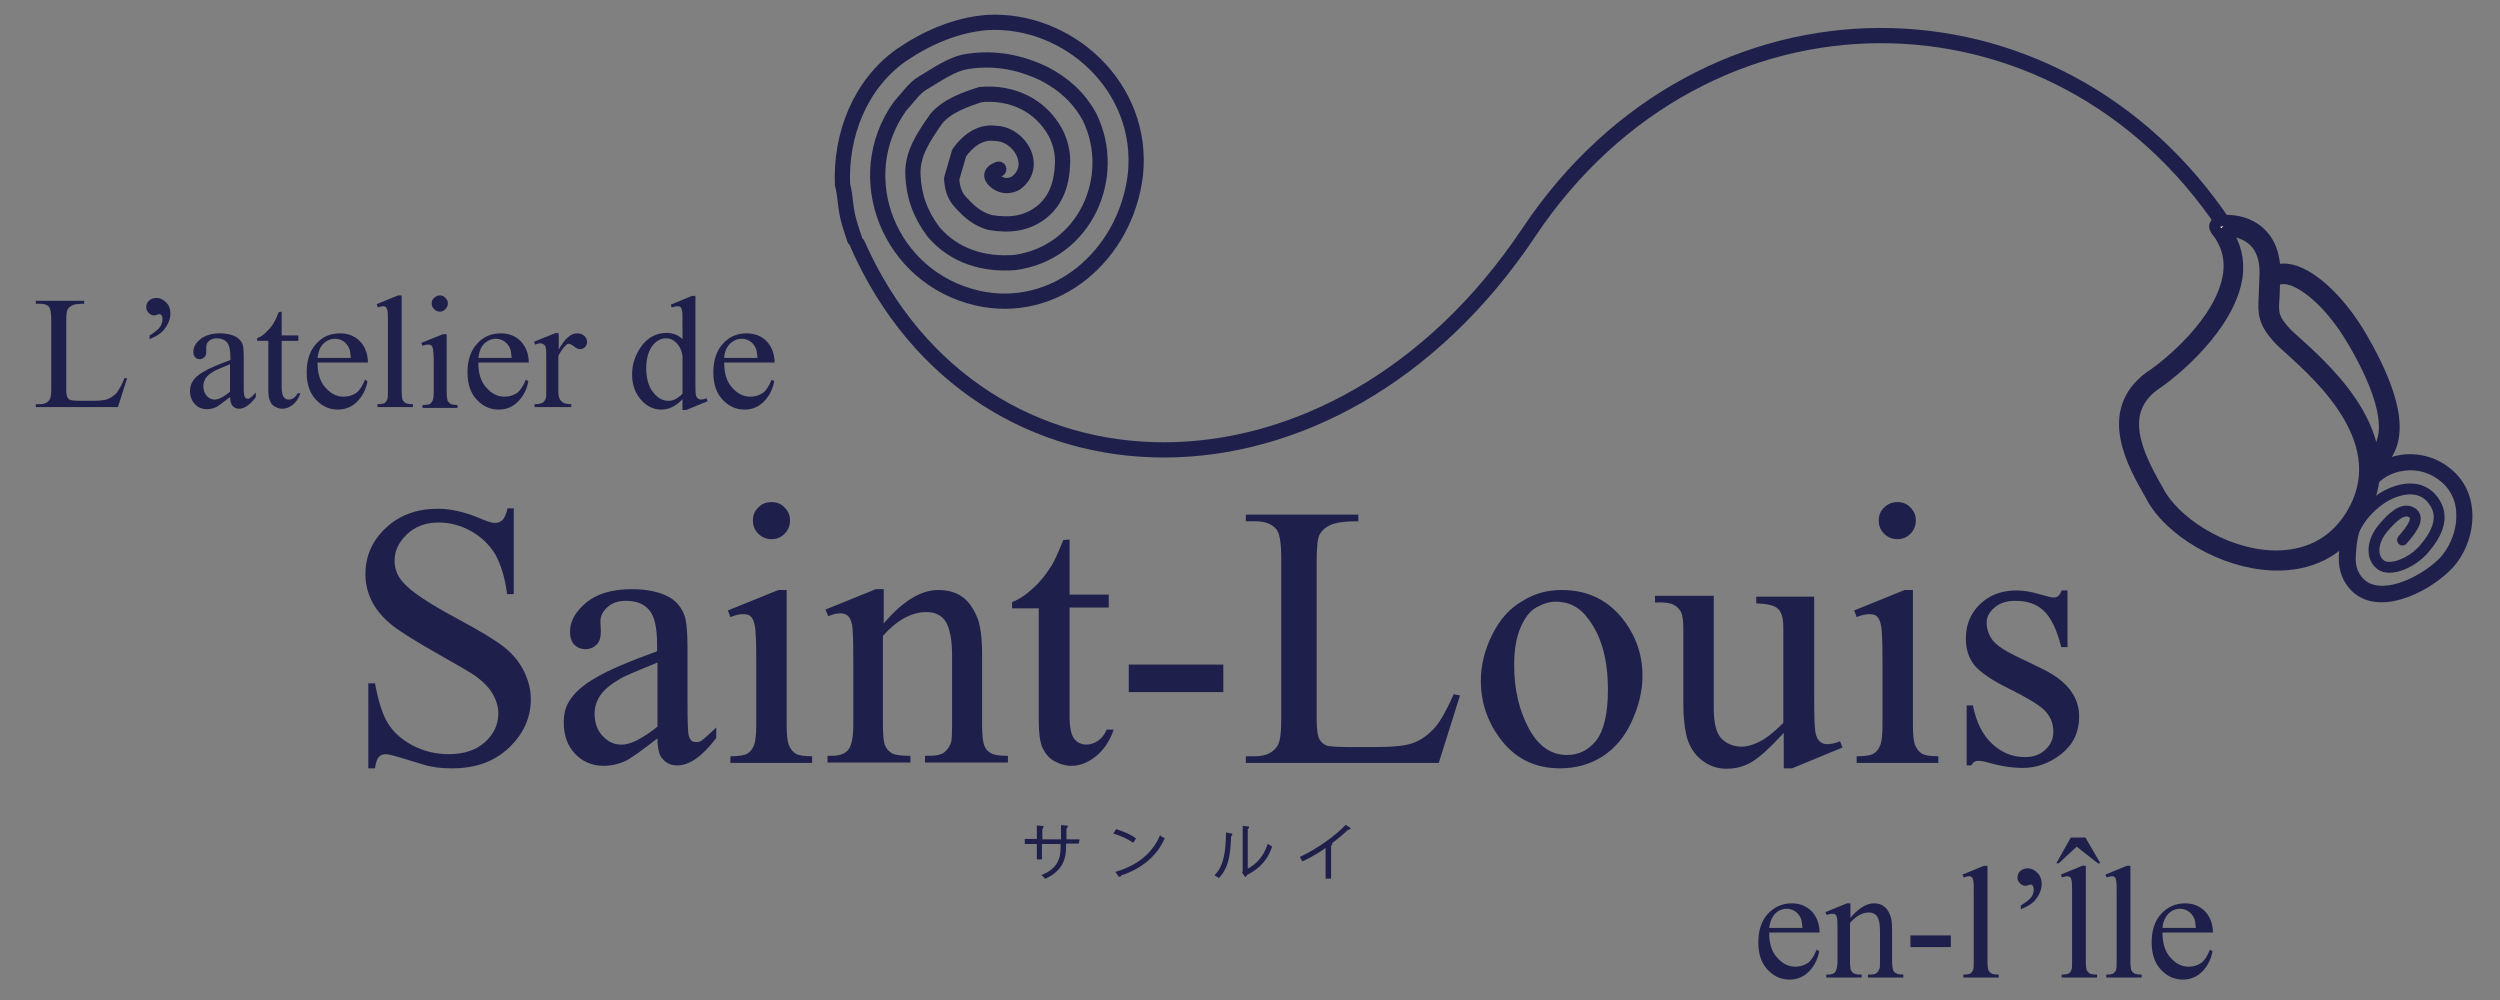 <?xml version="1.0" encoding="utf-8"?>
<!-- Generator: Adobe Illustrator 25.2.3, SVG Export Plug-In . SVG Version: 6.00 Build 0)  -->
<svg version="1.1" id="レイヤー_1" xmlns="http://www.w3.org/2000/svg" xmlns:xlink="http://www.w3.org/1999/xlink" x="0px"
	 y="0px" viewBox="0 0 600 240" style="enable-background:new 0 0 600 240;" xml:space="preserve">
<rect x="0" y="0" width="600" height="240" fill="#808080" stroke="none"/>
<style type="text/css">
	.st0{fill:#1E204B;}
	.st1{fill:#1E204B;stroke:#1E204B;stroke-width:0.522;stroke-miterlimit:10;}
	.st2{fill:none;stroke:#1E204B;stroke-width:3.657;stroke-linecap:round;}
	.st3{fill:none;stroke:#1E204B;stroke-width:3.657;stroke-linecap:round;stroke-linejoin:round;}
	.st4{fill:#FFFFFF;stroke:#1E204B;stroke-width:2.612;stroke-linecap:round;stroke-linejoin:round;}
	.st5{fill:#1E204B;stroke:#1E204B;stroke-width:1.567;stroke-linecap:round;stroke-linejoin:round;}
	.st6{fill:none;stroke:#1E204B;stroke-width:2.612;stroke-linecap:round;stroke-linejoin:round;}
</style>
<g>
	<g>
		<path class="st0" d="M29.9,90.7l0.6,0.1l-2.2,6.9H8.6V97h1c1.1,0,1.9-0.4,2.3-1.1c0.3-0.4,0.4-1.3,0.4-2.8V76.7
			c0-1.6-0.2-2.6-0.5-3c-0.5-0.6-1.2-0.8-2.2-0.8h-1v-0.7h11.6v0.7c-1.4,0-2.3,0.1-2.9,0.4c-0.5,0.3-0.9,0.6-1.1,1s-0.3,1.4-0.3,2.9
			v16.1c0,1,0.1,1.8,0.3,2.1c0.2,0.3,0.4,0.5,0.7,0.6c0.3,0.1,1.3,0.2,2.9,0.2h1.9c2,0,3.3-0.1,4.1-0.4c0.8-0.3,1.5-0.8,2.2-1.5
			C28.6,93.4,29.3,92.3,29.9,90.7z"/>
		<path class="st0" d="M35.9,81.4v-0.9c1.3-0.8,2.2-1.5,2.6-2.2c0.3-0.5,0.5-1,0.5-1.7c0-0.4-0.1-0.7-0.2-0.9
			c-0.2-0.2-0.3-0.3-0.5-0.3c-0.1,0-0.3,0-0.5,0.1c-0.3,0.1-0.6,0.2-0.8,0.2c-0.5,0-0.9-0.2-1.3-0.6c-0.4-0.4-0.6-0.8-0.6-1.4
			s0.2-1.1,0.6-1.5c0.5-0.5,1.2-0.7,1.9-0.7c0.8,0,1.6,0.4,2.3,1.1s1,1.6,1,2.6c0,1.5-0.6,2.8-1.7,4.1
			C38.4,80.2,37.3,80.8,35.9,81.4z"/>
		<path class="st0" d="M55.2,95.3c-1.8,1.4-2.9,2.2-3.3,2.4c-0.7,0.3-1.4,0.5-2.2,0.5c-1.2,0-2.2-0.4-2.9-1.2
			c-0.8-0.8-1.2-1.9-1.2-3.2c0-0.8,0.2-1.6,0.6-2.2c0.5-0.9,1.4-1.7,2.7-2.4c1.3-0.8,3.4-1.7,6.4-2.8v-0.7c0-1.7-0.3-2.9-0.8-3.5
			s-1.3-1-2.4-1c-0.8,0-1.4,0.2-1.9,0.6s-0.7,0.9-0.7,1.5v1.1c0,0.6-0.1,1-0.4,1.3c-0.3,0.3-0.7,0.5-1.2,0.5s-0.8-0.2-1.1-0.5
			s-0.4-0.8-0.4-1.3c0-1.1,0.6-2.1,1.7-3c1.1-0.9,2.7-1.4,4.7-1.4c1.5,0,2.8,0.3,3.8,0.8c0.7,0.4,1.3,1,1.6,1.8
			c0.2,0.5,0.3,1.6,0.3,3.3v5.9c0,1.6,0,2.7,0.1,3c0.1,0.4,0.2,0.6,0.3,0.7s0.3,0.2,0.5,0.2s0.4,0,0.5-0.1c0.3-0.2,0.8-0.6,1.5-1.4
			v1.1c-1.4,1.9-2.8,2.8-4,2.8c-0.6,0-1.1-0.2-1.5-0.6C55.4,97,55.3,96.3,55.2,95.3z M55.2,94v-6.6c-1.9,0.8-3.1,1.3-3.7,1.6
			c-1,0.6-1.7,1.1-2.1,1.7c-0.4,0.6-0.6,1.3-0.6,2c0,0.9,0.3,1.7,0.8,2.3c0.5,0.6,1.2,0.9,1.9,0.9C52.4,95.9,53.7,95.3,55.2,94z"/>
		<path class="st0" d="M67.6,74.8v5.7h4v1.3h-4V93c0,1.1,0.2,1.9,0.5,2.3s0.7,0.6,1.2,0.6c0.4,0,0.8-0.1,1.2-0.4
			c0.4-0.3,0.7-0.6,0.9-1.1h0.7c-0.4,1.2-1.1,2.2-1.9,2.8c-0.8,0.6-1.6,0.9-2.5,0.9c-0.6,0-1.1-0.2-1.7-0.5s-1-0.8-1.2-1.4
			c-0.3-0.6-0.4-1.5-0.4-2.8V81.8h-2.7v-0.6c0.7-0.3,1.4-0.7,2.1-1.4c0.7-0.7,1.4-1.4,1.9-2.3c0.3-0.5,0.7-1.3,1.2-2.6L67.6,74.8
			L67.6,74.8z"/>
		<path class="st0" d="M76.2,87c0,2.6,0.6,4.6,1.9,6c1.3,1.5,2.7,2.2,4.4,2.2c1.1,0,2.1-0.3,3-0.9c0.8-0.6,1.5-1.7,2.1-3.2l0.6,0.4
			c-0.3,1.7-1,3.3-2.3,4.7c-1.3,1.4-2.9,2.1-4.8,2.1c-2.1,0-3.8-0.8-5.3-2.4s-2.2-3.8-2.2-6.5c0-3,0.8-5.3,2.3-6.9
			c1.5-1.7,3.4-2.5,5.7-2.5c1.9,0,3.5,0.6,4.8,1.9c1.2,1.3,1.9,3,1.9,5.1C88.3,87,76.2,87,76.2,87z M76.2,85.9h8
			c-0.1-1.1-0.2-1.9-0.4-2.3c-0.3-0.7-0.8-1.3-1.4-1.7c-0.6-0.4-1.3-0.6-2-0.6c-1,0-2,0.4-2.8,1.2C76.8,83.3,76.4,84.4,76.2,85.9z"
			/>
		<path class="st0" d="M96.4,70.9v22.9c0,1.1,0.1,1.8,0.2,2.1c0.2,0.4,0.4,0.6,0.7,0.8c0.3,0.2,0.9,0.3,1.8,0.3v0.7h-8.5V97
			c0.8,0,1.3-0.1,1.6-0.2c0.3-0.2,0.5-0.4,0.7-0.8s0.2-1.1,0.2-2.2V78.2c0-1.9,0-3.1-0.1-3.6c-0.1-0.4-0.2-0.7-0.4-0.9
			c-0.2-0.2-0.4-0.2-0.7-0.2c-0.3,0-0.7,0.1-1.2,0.3L90.4,73l5.1-2.1H96.4z"/>
		<path class="st0" d="M107.2,80v13.9c0,1.1,0.1,1.8,0.2,2.2c0.2,0.4,0.4,0.6,0.7,0.8c0.3,0.2,0.9,0.3,1.7,0.3v0.7h-8.4v-0.7
			c0.8,0,1.4-0.1,1.7-0.2c0.3-0.2,0.5-0.4,0.7-0.8s0.3-1.1,0.3-2.2v-6.7c0-1.9-0.1-3.1-0.2-3.6c-0.1-0.4-0.2-0.7-0.4-0.8
			c-0.2-0.2-0.4-0.2-0.8-0.2s-0.8,0.1-1.3,0.3l-0.3-0.7l5.2-2.1h0.9L107.2,80L107.2,80z M105.6,70.9c0.5,0,1,0.2,1.3,0.6
			c0.4,0.4,0.6,0.8,0.6,1.3s-0.2,1-0.6,1.4s-0.8,0.6-1.3,0.6s-1-0.2-1.4-0.6s-0.6-0.8-0.6-1.4c0-0.5,0.2-1,0.6-1.3
			C104.6,71.1,105,70.9,105.6,70.9z"/>
		<path class="st0" d="M114.8,87c0,2.6,0.6,4.6,1.9,6c1.3,1.5,2.7,2.2,4.4,2.2c1.1,0,2.1-0.3,3-0.9c0.8-0.6,1.5-1.7,2.1-3.2l0.6,0.4
			c-0.3,1.7-1,3.3-2.3,4.7c-1.3,1.4-2.9,2.1-4.8,2.1c-2.1,0-3.8-0.8-5.3-2.4s-2.2-3.8-2.2-6.5c0-3,0.8-5.3,2.3-6.9
			c1.5-1.7,3.4-2.5,5.7-2.5c1.9,0,3.5,0.6,4.8,1.9c1.2,1.3,1.9,3,1.9,5.1C126.9,87,114.8,87,114.8,87z M114.8,85.9h8
			c-0.1-1.1-0.2-1.9-0.4-2.3c-0.3-0.7-0.8-1.3-1.4-1.7c-0.6-0.4-1.3-0.6-2-0.6c-1,0-2,0.4-2.8,1.2C115.4,83.3,115,84.4,114.8,85.9z"
			/>
		<path class="st0" d="M134.1,80v3.9c1.4-2.6,2.9-3.9,4.4-3.9c0.7,0,1.3,0.2,1.7,0.6c0.5,0.4,0.7,0.9,0.7,1.5c0,0.5-0.2,0.9-0.5,1.2
			c-0.3,0.3-0.7,0.5-1.2,0.5c-0.4,0-0.9-0.2-1.5-0.7c-0.5-0.4-1-0.6-1.2-0.6s-0.5,0.1-0.7,0.4c-0.6,0.5-1.2,1.4-1.8,2.5v8.3
			c0,1,0.1,1.7,0.4,2.2c0.2,0.3,0.5,0.6,0.9,0.8c0.4,0.2,1,0.3,1.8,0.3v0.7h-8.8V97c0.9,0,1.5-0.1,2-0.4c0.3-0.2,0.5-0.5,0.7-1
			c0.1-0.2,0.1-0.8,0.1-1.8v-6.7c0-2,0-3.2-0.1-3.6s-0.2-0.7-0.5-0.8c-0.2-0.2-0.5-0.3-0.8-0.3c-0.4,0-0.8,0.1-1.3,0.3l-0.2-0.7
			l5.2-2.1L134.1,80L134.1,80z"/>
		<path class="st0" d="M163.8,95.8c-0.8,0.9-1.7,1.5-2.5,1.9s-1.7,0.6-2.6,0.6c-1.9,0-3.5-0.8-4.9-2.4s-2.1-3.6-2.1-6.1
			s0.8-4.7,2.3-6.8c1.6-2.1,3.6-3.1,6-3.1c1.5,0,2.8,0.5,3.8,1.5v-3.2c0-2,0-3.2-0.1-3.6c-0.1-0.5-0.2-0.8-0.4-0.9
			c-0.2-0.2-0.5-0.2-0.8-0.2s-0.8,0.1-1.3,0.3l-0.2-0.7l5.1-2.1h0.8v20c0,2,0,3.3,0.1,3.7c0.1,0.4,0.2,0.8,0.5,0.9
			c0.2,0.2,0.5,0.3,0.7,0.3c0.3,0,0.8-0.1,1.4-0.3l0.2,0.7l-5.1,2.1h-0.9V95.8z M163.8,94.5v-8.9c-0.1-0.9-0.3-1.6-0.7-2.3
			c-0.4-0.7-0.9-1.2-1.5-1.6s-1.2-0.5-1.8-0.5c-1.1,0-2.1,0.5-3,1.5c-1.1,1.3-1.7,3.2-1.7,5.7s0.6,4.5,1.7,5.8c1.1,1.4,2.3,2,3.7,2
			C161.6,96.2,162.7,95.6,163.8,94.5z"/>
		<path class="st0" d="M173.8,87c0,2.6,0.6,4.6,1.9,6c1.3,1.5,2.7,2.2,4.4,2.2c1.1,0,2.1-0.3,3-0.9c0.8-0.6,1.5-1.7,2.1-3.2l0.6,0.4
			c-0.3,1.7-1,3.3-2.3,4.7c-1.3,1.4-2.9,2.1-4.8,2.1c-2.1,0-3.8-0.8-5.3-2.4s-2.2-3.8-2.2-6.5c0-3,0.8-5.3,2.3-6.9
			c1.5-1.7,3.4-2.5,5.7-2.5c1.9,0,3.5,0.6,4.8,1.9c1.2,1.3,1.9,3,1.9,5.1C185.9,87,173.8,87,173.8,87z M173.8,85.9h8
			c-0.1-1.1-0.2-1.9-0.4-2.3c-0.3-0.7-0.8-1.3-1.4-1.7c-0.6-0.4-1.3-0.6-2-0.6c-1,0-2,0.4-2.8,1.2C174.4,83.3,173.9,84.4,173.8,85.9
			z"/>
	</g>
	<g>
		<path class="st0" d="M123.3,122v20.6h-1.6c-0.5-4-1.5-7.1-2.8-9.5c-1.4-2.3-3.3-4.2-5.8-5.6s-5.1-2.1-7.8-2.1
			c-3,0-5.6,0.9-7.6,2.8c-2,1.9-3,4-3,6.4c0,1.8,0.6,3.5,1.9,5c1.8,2.2,6.1,5.1,13,8.8c5.6,3,9.4,5.3,11.4,6.9
			c2,1.6,3.6,3.5,4.7,5.7s1.7,4.4,1.7,6.8c0,4.5-1.8,8.4-5.3,11.7s-8,4.9-13.5,4.9c-1.7,0-3.4-0.1-4.9-0.4c-0.9-0.1-2.8-0.7-5.7-1.6
			c-2.9-0.9-4.7-1.4-5.4-1.4c-0.7,0-1.3,0.2-1.7,0.7c-0.4,0.4-0.7,1.3-0.9,2.7h-1.6V164H90c0.8,4.3,1.8,7.5,3.1,9.6
			c1.3,2.1,3.3,3.9,5.9,5.3c2.7,1.4,5.6,2.1,8.7,2.1c3.7,0,6.6-1,8.7-2.9s3.2-4.2,3.2-6.9c0-1.5-0.4-2.9-1.2-4.4
			c-0.8-1.5-2.1-2.9-3.8-4.2c-1.1-0.9-4.3-2.7-9.4-5.6c-5.1-2.9-8.7-5.1-10.9-6.8c-2.2-1.7-3.8-3.6-4.9-5.6
			c-1.1-2.1-1.7-4.3-1.7-6.8c0-4.3,1.6-8,4.9-11.1s7.5-4.6,12.5-4.6c3.2,0,6.5,0.8,10.1,2.3c1.6,0.7,2.8,1.1,3.5,1.1
			c0.8,0,1.4-0.2,1.9-0.7s0.9-1.4,1.2-2.8L123.3,122L123.3,122z"/>
		<path class="st0" d="M157.8,177.2c-4.1,3.2-6.7,5-7.8,5.5c-1.6,0.7-3.3,1.1-5.1,1.1c-2.8,0-5.1-1-6.9-2.9
			c-1.8-1.9-2.7-4.4-2.7-7.5c0-2,0.4-3.7,1.3-5.1c1.2-2,3.3-3.9,6.3-5.6c3-1.8,7.9-3.9,14.8-6.4v-1.6c0-4-0.6-6.8-1.9-8.3
			c-1.3-1.5-3.1-2.2-5.6-2.2c-1.8,0-3.3,0.5-4.4,1.5c-1.1,1-1.7,2.1-1.7,3.4l0.1,2.5c0,1.4-0.3,2.4-1,3.1c-0.7,0.7-1.6,1.1-2.7,1.1
			c-1.1,0-2-0.4-2.7-1.1c-0.7-0.8-1-1.8-1-3.1c0-2.5,1.3-4.8,3.9-7c2.6-2.1,6.2-3.2,10.9-3.2c3.6,0,6.5,0.6,8.8,1.8
			c1.7,0.9,3,2.3,3.8,4.3c0.5,1.3,0.8,3.8,0.8,7.7v13.7c0,3.8,0.1,6.2,0.2,7.1c0.1,0.9,0.4,1.4,0.7,1.7s0.7,0.4,1.2,0.4
			s0.9-0.1,1.2-0.3c0.6-0.4,1.8-1.5,3.6-3.2v2.5c-3.3,4.4-6.4,6.6-9.4,6.6c-1.4,0-2.6-0.5-3.4-1.5
			C158.2,181.4,157.8,179.7,157.8,177.2z M157.8,174.4V159c-4.4,1.8-7.3,3-8.6,3.7c-2.3,1.3-4,2.6-5,4s-1.5,2.9-1.5,4.6
			c0,2.1,0.6,3.9,1.9,5.3c1.3,1.4,2.7,2.1,4.4,2.1C151.2,178.8,154.1,177.3,157.8,174.4z"/>
		<path class="st0" d="M188.8,141.6V174c0,2.5,0.2,4.2,0.6,5c0.4,0.8,0.9,1.5,1.6,1.9c0.7,0.4,2,0.6,3.9,0.6v1.6h-19.6v-1.6
			c2,0,3.3-0.2,4-0.6c0.7-0.4,1.2-1,1.6-1.9c0.4-0.9,0.6-2.6,0.6-5.1v-15.5c0-4.4-0.1-7.2-0.4-8.5c-0.2-0.9-0.5-1.6-1-2
			c-0.4-0.4-1-0.5-1.8-0.5s-1.8,0.2-3,0.7l-0.6-1.6l12.1-4.9L188.8,141.6L188.8,141.6z M185.2,120.5c1.2,0,2.3,0.4,3.1,1.3
			c0.9,0.9,1.3,1.9,1.3,3.1s-0.4,2.3-1.3,3.2c-0.9,0.9-1.9,1.3-3.1,1.3c-1.2,0-2.3-0.4-3.2-1.3c-0.9-0.9-1.3-1.9-1.3-3.2
			c0-1.2,0.4-2.3,1.3-3.1C182.8,120.9,183.9,120.5,185.2,120.5z"/>
		<path class="st0" d="M211.7,150.1c4.7-5.7,9.2-8.5,13.5-8.5c2.2,0,4.1,0.5,5.7,1.6c1.6,1.1,2.8,2.9,3.8,5.4c0.6,1.8,1,4.5,1,8.1
			v17.2c0,2.6,0.2,4.3,0.6,5.2c0.3,0.7,0.8,1.3,1.6,1.7c0.7,0.4,2,0.6,4,0.6v1.6H222v-1.6h0.8c1.9,0,3.2-0.3,3.9-0.9
			c0.7-0.6,1.3-1.4,1.6-2.5c0.1-0.4,0.2-1.8,0.2-4.1v-16.5c0-3.7-0.5-6.3-1.4-8c-1-1.7-2.6-2.5-4.8-2.5c-3.5,0-7,1.9-10.4,5.7v21.2
			c0,2.7,0.2,4.4,0.5,5.1c0.4,0.9,1,1.5,1.7,1.9s2.2,0.6,4.4,0.6v1.6h-19.9v-1.6h0.9c2.1,0,3.4-0.5,4.2-1.6c0.7-1,1.1-3,1.1-6v-15
			c0-4.8-0.1-7.8-0.3-8.8c-0.2-1.1-0.6-1.8-1-2.2c-0.5-0.4-1.1-0.6-1.8-0.6c-0.8,0-1.8,0.2-2.9,0.7l-0.7-1.6l12.1-4.9h1.9v8.7
			L211.7,150.1L211.7,150.1z"/>
		<path class="st0" d="M256.7,129.5v13.2h9.4v3.1h-9.4V172c0,2.6,0.4,4.4,1.1,5.3c0.7,0.9,1.7,1.4,2.9,1.4c1,0,1.9-0.3,2.8-0.9
			c0.9-0.6,1.6-1.5,2.1-2.7h1.7c-1,2.9-2.5,5-4.4,6.5s-3.8,2.2-5.8,2.2c-1.4,0-2.7-0.4-4-1.1c-1.3-0.7-2.2-1.8-2.9-3.2
			c-0.6-1.4-0.9-3.5-0.9-6.4V146h-6.4v-1.5c1.6-0.6,3.3-1.7,5-3.3c1.7-1.5,3.2-3.4,4.5-5.5c0.7-1.1,1.6-3.2,2.8-6.1L256.7,129.5
			L256.7,129.5z"/>
		<path class="st0" d="M270.9,159.5h22.7v6.6h-22.7V159.5z"/>
		<path class="st0" d="M348.9,166.6l1.5,0.3l-5.1,16.2H299v-1.6h2.2c2.5,0,4.3-0.8,5.4-2.5c0.6-0.9,0.9-3.1,0.9-6.5V134
			c0-3.7-0.4-6.1-1.2-7c-1.1-1.3-2.8-1.9-5.1-1.9H299v-1.6h27v1.6c-3.2,0-5.4,0.3-6.7,0.9c-1.3,0.6-2.1,1.4-2.6,2.3
			c-0.5,0.9-0.7,3.2-0.7,6.7v37.5c0,2.4,0.2,4.1,0.7,5c0.4,0.6,0.9,1.1,1.6,1.4c0.7,0.3,3,0.4,6.9,0.4h4.4c4.6,0,7.8-0.3,9.6-1
			c1.9-0.7,3.5-1.9,5.1-3.6C345.8,173,347.3,170.2,348.9,166.6z"/>
		<path class="st0" d="M374.8,141.6c6.1,0,11,2.3,14.7,7c3.1,4,4.7,8.5,4.7,13.6c0,3.6-0.9,7.3-2.6,11s-4.1,6.5-7.1,8.4
			s-6.4,2.8-10.1,2.8c-6.1,0-10.9-2.4-14.5-7.3c-3-4.1-4.5-8.7-4.5-13.7c0-3.7,0.9-7.4,2.7-11c1.8-3.7,4.2-6.4,7.2-8.1
			C368.3,142.4,371.4,141.6,374.8,141.6z M373.4,144.4c-1.6,0-3.1,0.5-4.7,1.4s-2.8,2.5-3.8,4.9c-1,2.3-1.5,5.3-1.5,8.9
			c0,5.9,1.2,10.9,3.5,15.2s5.4,6.4,9.2,6.4c2.8,0,5.2-1.2,7-3.5s2.8-6.4,2.8-12.1c0-7.2-1.5-12.8-4.6-16.9
			C379.3,145.8,376.6,144.4,373.4,144.4z"/>
		<path class="st0" d="M435.4,142.8v24.4c0,4.7,0.1,7.5,0.3,8.6c0.2,1,0.6,1.8,1.1,2.2s1,0.6,1.7,0.6c0.9,0,1.9-0.2,3.1-0.7l0.6,1.5
			l-12.1,5h-2v-8.5c-3.5,3.8-6.1,6.1-7.9,7.1s-3.7,1.5-5.8,1.5c-2.3,0-4.2-0.7-5.9-2c-1.7-1.3-2.8-3-3.5-5c-0.6-2.1-1-5-1-8.7v-18
			c0-1.9-0.2-3.2-0.6-4c-0.4-0.7-1-1.3-1.8-1.7s-2.3-0.6-4.4-0.5V143h14.1v27c0,3.8,0.7,6.2,2,7.4s2.9,1.8,4.7,1.8
			c1.3,0,2.7-0.4,4.3-1.2c1.6-0.8,3.5-2.3,5.7-4.5v-22.8c0-2.3-0.4-3.8-1.3-4.6c-0.8-0.8-2.6-1.2-5.2-1.3v-1.6h13.9L435.4,142.8
			L435.4,142.8z"/>
		<path class="st0" d="M459.1,141.6V174c0,2.5,0.2,4.2,0.6,5s0.9,1.5,1.6,1.9s2,0.6,3.9,0.6v1.6h-19.6v-1.6c2,0,3.3-0.2,4-0.6
			c0.7-0.4,1.2-1,1.6-1.9s0.6-2.6,0.6-5.1v-15.5c0-4.4-0.1-7.2-0.4-8.5c-0.2-0.9-0.5-1.6-1-2c-0.4-0.4-1-0.5-1.8-0.5s-1.8,0.2-3,0.7
			l-0.6-1.6l12.1-4.9L459.1,141.6L459.1,141.6z M455.4,120.5c1.2,0,2.3,0.4,3.1,1.3c0.9,0.9,1.3,1.9,1.3,3.1s-0.4,2.3-1.3,3.2
			c-0.9,0.9-1.9,1.3-3.1,1.3s-2.3-0.4-3.2-1.3c-0.9-0.9-1.3-1.9-1.3-3.2c0-1.2,0.4-2.3,1.3-3.1C453.1,120.9,454.2,120.5,455.4,120.5
			z"/>
		<path class="st0" d="M496.2,141.6v13.7h-1.5c-1.1-4.3-2.5-7.2-4.3-8.8c-1.7-1.6-4-2.3-6.7-2.3c-2.1,0-3.7,0.5-5,1.6
			s-1.9,2.3-1.9,3.6c0,1.6,0.5,3,1.4,4.2s2.8,2.5,5.5,3.8l6.4,3.1c6,2.9,8.9,6.7,8.9,11.5c0,3.7-1.4,6.6-4.2,8.9
			c-2.8,2.2-5.9,3.4-9.3,3.4c-2.5,0-5.3-0.4-8.4-1.3c-1-0.3-1.8-0.4-2.4-0.4c-0.7,0-1.2,0.4-1.6,1.1H472v-14.4h1.5
			c0.8,4.1,2.4,7.2,4.7,9.3c2.3,2.1,4.9,3.1,7.8,3.1c2,0,3.7-0.6,4.9-1.8c1.3-1.2,1.9-2.6,1.9-4.3c0-2-0.7-3.7-2.1-5.1
			c-1.4-1.4-4.3-3.1-8.5-5.2c-4.3-2.1-7-4-8.4-5.7c-1.3-1.7-2-3.8-2-6.3c0-3.3,1.1-6.1,3.4-8.3s5.2-3.3,8.8-3.3c1.6,0,3.5,0.3,5.8,1
			c1.5,0.4,2.5,0.7,3,0.7s0.8-0.1,1.1-0.3c0.3-0.2,0.6-0.7,0.9-1.4h1.4L496.2,141.6L496.2,141.6z"/>
	</g>
	<g>
		<path class="st1" d="M258.7,202.2h-3.1v1.1c0,2.7-0.8,5.5-4.7,7.3c-0.1-0.2-0.4-0.4-0.5-0.5c3.8-1.6,4.4-4.3,4.4-6.7v-1.1h-5v3.7
			h-0.7v-3.7h-2.9v-0.7h2.9v-3.2l1.1,0.1c0,0.1-0.1,0.2-0.3,0.3v2.9h5v-3.4l1.1,0.1c0,0.1-0.1,0.2-0.3,0.2v3.1h3.1L258.7,202.2
			L258.7,202.2z"/>
		<path class="st1" d="M268,199.3c1.5,0.5,3.3,1.2,4.3,2l-0.4,0.6c-1.1-0.8-2.8-1.5-4.3-2L268,199.3z M268.1,209.4
			c5.2-1.6,8.6-4.5,10.4-8.5c0.2,0.2,0.4,0.3,0.7,0.4c-1.8,4-5.4,7-10.3,8.6c0,0.1-0.1,0.3-0.2,0.3L268.1,209.4z"/>
		<path class="st1" d="M295.5,200.3c0,0.1-0.1,0.2-0.3,0.2c-0.1,3.8-0.4,7.4-2.7,9.9c-0.2-0.1-0.4-0.3-0.6-0.4
			c2.2-2.4,2.5-5.9,2.6-9.9L295.5,200.3z M299.2,208.9c2.6-1.2,4.3-3.4,5.2-6c0.2,0.1,0.4,0.3,0.6,0.4c-1,2.9-2.9,5-5.9,6.5
			c0,0.1-0.1,0.2-0.2,0.3l-0.5-0.7l0.1-0.2v-10.7l1,0.1c0,0.1-0.1,0.2-0.3,0.2L299.2,208.9L299.2,208.9z"/>
		<path class="st1" d="M323.8,198.8c-0.1,0.1-0.1,0.1-0.2,0.1c0,0-0.1,0-0.2,0c-1.1,1.1-2.8,2.5-4.2,3.5l0.3,0.2
			c0,0.1-0.1,0.1-0.3,0.2v7.8h-0.8V203c-1.6,1.2-3.6,2.4-5.7,3.4c-0.1-0.2-0.3-0.4-0.4-0.6c4-1.9,8.3-5,10.7-7.5L323.8,198.8z"/>
	</g>
	<g>
		<g>
			<path class="st0" d="M424.6,223.8c0,2.6,0.6,4.6,1.9,6c1.3,1.5,2.7,2.2,4.4,2.2c1.1,0,2.1-0.3,3-0.9c0.8-0.6,1.5-1.7,2.1-3.2
				l0.6,0.4c-0.3,1.7-1,3.3-2.3,4.7s-2.9,2.1-4.8,2.1c-2.1,0-3.8-0.8-5.3-2.4c-1.5-1.6-2.2-3.8-2.2-6.5c0-3,0.8-5.3,2.3-6.9
				c1.5-1.6,3.4-2.5,5.7-2.5c1.9,0,3.5,0.6,4.8,1.9c1.2,1.3,1.9,3,1.9,5.1L424.6,223.8L424.6,223.8z M424.6,222.7h8
				c-0.1-1.1-0.2-1.9-0.4-2.3c-0.3-0.7-0.8-1.3-1.4-1.7s-1.3-0.6-2-0.6c-1,0-2,0.4-2.8,1.2C425.2,220.2,424.8,221.3,424.6,222.7z"/>
			<path class="st0" d="M443.9,220.5c2-2.4,4-3.7,5.8-3.7c0.9,0,1.8,0.2,2.4,0.7c0.7,0.5,1.2,1.2,1.6,2.3c0.3,0.8,0.4,1.9,0.4,3.5
				v7.4c0,1.1,0.1,1.8,0.3,2.2c0.1,0.3,0.4,0.6,0.7,0.7c0.3,0.2,0.9,0.3,1.7,0.3v0.7h-8.5v-0.7h0.4c0.8,0,1.4-0.1,1.7-0.4
				c0.3-0.2,0.5-0.6,0.7-1.1c0.1-0.2,0.1-0.8,0.1-1.8v-7.1c0-1.6-0.2-2.7-0.6-3.4s-1.1-1.1-2.1-1.1c-1.5,0-3,0.8-4.5,2.5v9.1
				c0,1.2,0.1,1.9,0.2,2.2c0.2,0.4,0.4,0.6,0.7,0.8c0.3,0.2,0.9,0.3,1.9,0.3v0.7h-8.5v-0.7h0.4c0.9,0,1.5-0.2,1.8-0.7
				c0.3-0.4,0.5-1.3,0.5-2.6v-6.4c0-2.1,0-3.3-0.1-3.8s-0.2-0.8-0.4-0.9c-0.2-0.2-0.5-0.2-0.8-0.2c-0.4,0-0.8,0.1-1.3,0.3l-0.3-0.7
				l5.2-2.1h0.8v3.7H443.9z"/>
			<path class="st0" d="M458.5,224.5h9.7v2.8h-9.7V224.5z"/>
			<path class="st0" d="M477,207.8v22.9c0,1.1,0.1,1.8,0.2,2.1c0.2,0.4,0.4,0.6,0.7,0.8c0.3,0.2,0.9,0.3,1.8,0.3v0.7h-8.5v-0.7
				c0.8,0,1.3-0.1,1.6-0.2c0.3-0.2,0.5-0.4,0.7-0.8c0.2-0.4,0.2-1.1,0.2-2.2V215c0-1.9,0-3.1-0.1-3.6c-0.1-0.4-0.2-0.8-0.4-0.9
				c-0.2-0.2-0.4-0.2-0.7-0.2c-0.3,0-0.7,0.1-1.2,0.3l-0.3-0.7l5.1-2.1H477z"/>
			<path class="st0" d="M485,218.2v-0.9c1.3-0.8,2.2-1.5,2.6-2.1c0.3-0.5,0.5-1.1,0.5-1.7c0-0.4-0.1-0.7-0.2-0.9
				c-0.2-0.2-0.3-0.3-0.5-0.3c-0.1,0-0.3,0-0.5,0.1c-0.3,0.1-0.6,0.2-0.8,0.2c-0.5,0-0.9-0.2-1.3-0.6c-0.4-0.4-0.6-0.8-0.6-1.4
				c0-0.6,0.2-1.1,0.6-1.5c0.5-0.5,1.2-0.7,1.9-0.7c0.8,0,1.6,0.4,2.3,1.1c0.7,0.7,1,1.6,1,2.6c0,1.5-0.6,2.8-1.7,4.1
				C487.5,217,486.4,217.7,485,218.2z"/>
			<path class="st0" d="M500.6,207.8v22.9c0,1.1,0.1,1.8,0.2,2.1c0.2,0.4,0.4,0.6,0.7,0.8c0.3,0.2,0.9,0.3,1.8,0.3v0.7h-8.5v-0.7
				c0.8,0,1.3-0.1,1.6-0.2c0.3-0.2,0.5-0.4,0.7-0.8c0.2-0.4,0.2-1.1,0.2-2.2V215c0-1.9,0-3.1-0.1-3.6c-0.1-0.4-0.2-0.8-0.4-0.9
				c-0.2-0.2-0.4-0.2-0.7-0.2c-0.3,0-0.7,0.1-1.2,0.3l-0.3-0.7l5.1-2.1H500.6z"/>
			<path class="st0" d="M511.3,207.8v22.9c0,1.1,0.1,1.8,0.2,2.1c0.2,0.4,0.4,0.6,0.7,0.8c0.3,0.2,0.9,0.3,1.8,0.3v0.7h-8.5v-0.7
				c0.8,0,1.3-0.1,1.6-0.2c0.3-0.2,0.5-0.4,0.7-0.8c0.2-0.4,0.2-1.1,0.2-2.2V215c0-1.9,0-3.1-0.1-3.6c-0.1-0.4-0.2-0.8-0.4-0.9
				c-0.2-0.2-0.4-0.2-0.7-0.2c-0.3,0-0.7,0.1-1.2,0.3l-0.3-0.7l5.1-2.1H511.3z"/>
			<path class="st0" d="M519,223.8c0,2.6,0.6,4.6,1.9,6c1.3,1.5,2.7,2.2,4.4,2.2c1.1,0,2.1-0.3,3-0.9c0.8-0.6,1.5-1.7,2.1-3.2
				l0.6,0.4c-0.3,1.7-1,3.3-2.3,4.7s-2.9,2.1-4.8,2.1c-2.1,0-3.8-0.8-5.3-2.4c-1.5-1.6-2.2-3.8-2.2-6.5c0-3,0.8-5.3,2.3-6.9
				c1.5-1.6,3.4-2.5,5.7-2.5c1.9,0,3.5,0.6,4.8,1.9c1.2,1.3,1.9,3,1.9,5.1L519,223.8L519,223.8z M519,222.7h8
				c-0.1-1.1-0.2-1.9-0.4-2.3c-0.3-0.7-0.8-1.3-1.4-1.7c-0.6-0.4-1.3-0.6-2-0.6c-1,0-2,0.4-2.8,1.2
				C519.6,220.2,519.1,221.3,519,222.7z"/>
		</g>
		<g>
			<path class="st0" d="M497,201h3.5l3.6,6.2h-0.6l-5.1-4l-4.3,4h-0.6L497,201z"/>
		</g>
	</g>
</g>
<g>
	<path class="st2" d="M534,54.2C493.6-6.6,409-7.3,366.9,55.8c-46.8,70.1-132.3,68.1-161.1,2.8"/>
	<path class="st3" d="M239.7,40.6c-2.5,0.9-1.8,2.2-0.4,3.2c1.4,1,3.1,0.9,4.4,0.2c5.6-3.9,1.2-11.9-4.9-12c-3.7-0.5-6.7,2-8.6,4.7
		c-0.6,2.1-1.2,4.1-1.8,6.2c0.1,1.7,0.5,4,2.2,5.7c2.1,2.3,3.9,3.9,7,4.8c4.8,0.8,8.8,0.3,12.4-2.5c3.6-2.9,4.8-7,5-11.4
		c0.2-2.7-0.6-5.7-1.7-7.7c-3.6-6.6-10.5-9.8-18-9.1c-3.7,1.2-8,2.7-10.6,5.8c-2.9,4.2-5.8,8.3-5.6,13.4s1.7,9.4,4.9,13.7
		c5,5.9,12.2,8,19.6,7.4c16.8-2.3,24.9-20.6,17.9-34.9c-2.5-4.6-6.1-7.9-10.9-10.4c-5.9-2.8-11.7-3.9-18.1-3c-4,0.5-7.7,3.3-11,5.2
		c-2,1.1-3.9,3.9-5.5,5.6c-12.2,17.1-2.5,41.1,18.4,46c18.8,4.4,35.8-10.2,38.1-29.6c2.2-21.1-16.3-37.6-35.6-36.5
		c-7.4,0.6-14.4,3.6-20.7,7.9c-9.9,7.1-14.5,19.2-14,31c0.8,3,0.6,5.7,1.6,9c0.4,1.5,1.3,4.1,1.3,4.1"/>
	<path class="st4" d="M551.1,82.1l-2.1-1.9c-3.6-3.8-3.5-5.1-3.2-9.1l0.2-6c-0.1-6.8-3.5-9.8-6.3-11.1c-3.2-1.5-6.8-1.3-7.8-0.5
		c-0.2,0.2-0.4,0.5-0.4,0.8s0.1,0.6,0.3,0.9c2.6,3.2,3.6,6.8,3,10.8c-1.7,11.1-14.6,21.7-19,24.5c-11.1,8.4-4,20.8,0.3,28.3
		c4.4,8.7,17.4,16.3,29.1,16.8c6.4,0.3,15.2-1.3,21-10.7C577.8,106.2,559.1,89.3,551.1,82.1z M547.4,81.9l2.2,2
		c7.5,6.8,25.2,22.7,14.6,39.8c-5.2,8.4-13.2,9.9-19,9.7c-11.9-0.5-23.6-8.5-27.2-15.6c-5.3-9.2-9.7-18.8-1-25.3
		c4.5-2.9,18.1-14.1,19.9-26c0.6-4.1-0.4-7.8-2.6-11.1c0.1,0,0.1,0,0.2,0c1.3,0,3.2,0.3,5,1.4c2.7,1.6,4.1,4.5,4.1,8.6l-0.2,5.7
		C543.2,75.2,543,77.3,547.4,81.9z"/>
	<path class="st4" d="M566.8,80.9c-5.3-9.1-12.5-15.7-17.9-16.3c-2-0.2-3.7,0.3-4.9,1.6l1.7,1.6c0.7-0.8,1.7-1,2.9-0.9
		c3.8,0.4,10.5,5.4,16.2,15.2c5.9,10.1,11.3,23.1,3.7,28.1l1.3,1.9C577.1,107.3,576.1,96.9,566.8,80.9z"/>
	<path class="st5" d="M564.8,123c-1.9,2.6-2.6,7-2.7,10.7c-0.1,3,0.9,5.6,2.8,7.5c5.8,5.8,16.8,0.7,22.4-4.7c3.4-3.2,5.4-8.2,5.3-13
		c-0.1-4.1-1.7-7.6-4.6-10.1c-3.2-2.8-7.3-4-11.4-3.5c-3.8,0.5-7.2,2.5-9.1,5.2c-0.4,0.5-0.2,1.2,0.3,1.6s1.3,0.2,1.6-0.3
		c1.5-2.2,4.3-3.8,7.5-4.2c3.5-0.5,6.9,0.6,9.6,2.9c3.1,2.7,3.8,6.1,3.8,8.4c0.1,4.1-1.7,8.5-4.5,11.3c-5,4.8-14.6,9.2-19.1,4.7
		c-1.5-1.5-2.2-3.4-2.1-5.8c0.1-3,0.6-6.9,2.1-9.1L564.8,123z"/>
	<path class="st6" d="M564.3,129.1c1.3-4.9,5.8-8.8,8.5-10.2c4.9-2.5,8.5-1.7,10.5,0.4c4.1,4.3,1.4,9-1.4,12.3
		c-3,3.6-8.4,5.7-10.6,3.9c-2.3-1.8-2-5.6,0.6-8.7c2.1-2.5,4.7-5.1,6.9-3.8c2.2,1.3-0.2,4.3-2.2,6.6"/>
</g>
</svg>
